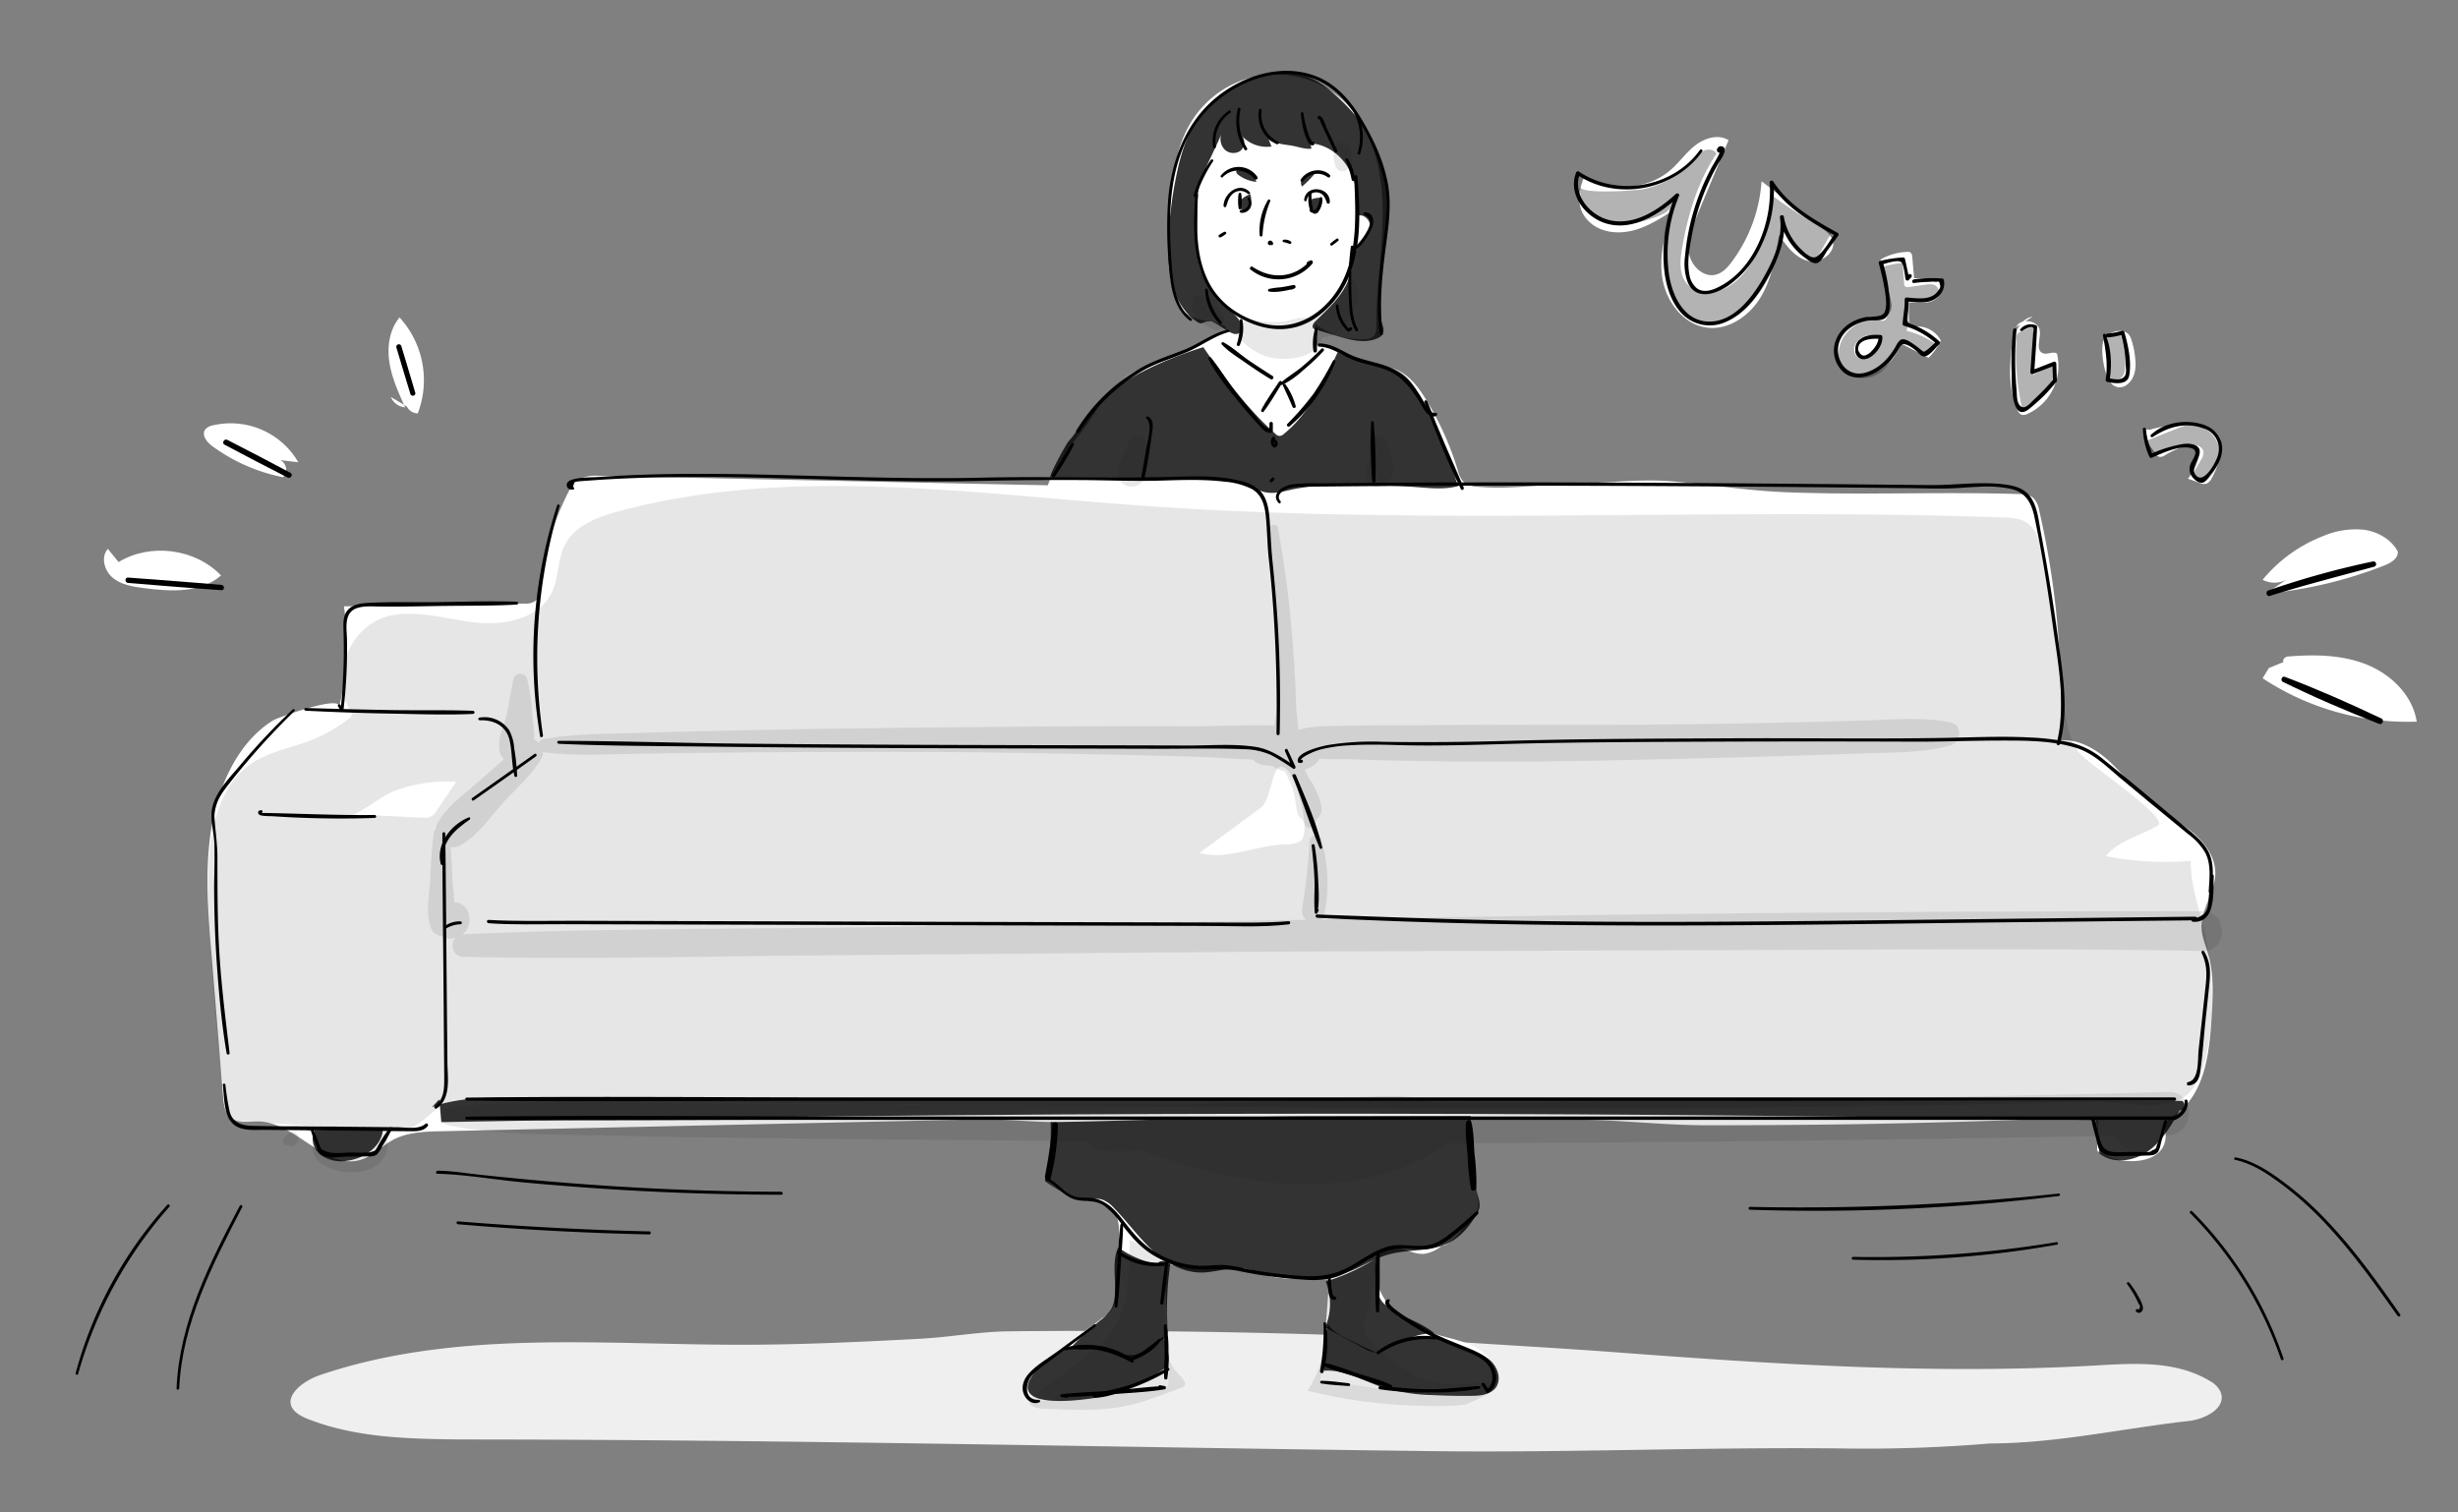 <svg xmlns="http://www.w3.org/2000/svg" viewBox="0 0 780 480"><rect x="0" y="0" width="780" height="480" fill="#808080" stroke="none"/><defs><style>.cls-1{fill:#efefef;}.cls-2{fill:#fff;}.cls-3{opacity:0.8;}.cls-4{opacity:0.3;}.cls-5,.cls-6{opacity:0.1;}.cls-6{fill:#1a1c21;}</style></defs><title>episode2</title><g id="white"><path class="cls-1" d="M513,429.19c50.52,3.79,101.26,7.09,151.92,4.17,12.35-.71,25.5-1.61,36.28,4.88a7.61,7.61,0,0,1,3.47,3.53c2,5.11-4.94,8.62-10.06,9.19-20.73,2.33-42.27,7.14-63.07,7.14a473.12,473.12,0,0,1-47.63,1.58c-43.21-.45-85.68,1.38-129.07.86-102.89-1.23-205.85-3.7-308.76-3.7-16.4-.2-33.18-.47-48.57-6.58-10.67-4.25-3.18-11.42,4.12-13.89,42.7-14.43,88.62-9.61,133.39-9.59,19,0,38-.89,57-1.91,9.44-.5,18.73-2.26,28.18-2.36q49-.5,98,1c10.17.31,20.35.7,30.51,1.43C470.12,426.51,491.63,427.59,513,429.19Z"/></g><g id="color"><path class="cls-2" d="M457.48,395.4c3.06,0,7.67-6.81,9.47-8.75a6.32,6.32,0,0,0,1.94-6.65l-3-25.38q18.93.28,37.85.75c12.6.31,25.2,1.73,37.67,1.75q20.75,0,41.48-.26,41.48-.58,82.91-2.52l-.33,10.8c5.71,4.86,22.36,5.54,21.76-5.39a7.69,7.69,0,0,1,.1-3.35,6.25,6.25,0,0,1,2.7-2.53c9.48-6.31,11.08-19.35,11.77-30.72.42-6.93.82-14-1.16-20.68-.75-2.55-1.85-5-2-7.69-.35-6.1,4.34-11.57,4.35-17.68,0-5.28-3.52-10-7.63-13.26s-8.91-5.68-13-9c-4.66-3.81-8.25-8.76-12.63-12.88s-10.05-7.52-16.05-7a268.72,268.72,0,0,0-6.57-72.9,7.17,7.17,0,0,0-1.94-4.08c-1.22-1-2.95-1.14-4.55-1.19-24.58-.77-49.18.39-73.75-.57-12.31-.48-24.32-2.45-36.55-3.47-10.56-.88-21.39.74-32.08.74-9.68.36-19.55,1.87-29.22,1a7.54,7.54,0,0,1-4.47-1.43,8.31,8.31,0,0,1-2-4,96.92,96.92,0,0,0-10.09-22.35c-2.18-3.53-4.73-7.06-8.43-8.93-4.39-2.21-9.7-1.76-14.2-3.73-4-1.75-7.73-5.46-12-4.58a18,18,0,0,1-.46-6.7,23.08,23.08,0,0,0,16.11,4.83,4,4,0,0,0,2.23-.7c1-.85,1.09-2.39,1.07-3.74-.15-12.15,2.09-24.23,2-36.38s-2.86-25-11.36-33.69a31.53,31.53,0,0,0-49.8,6.25C373.7,46,372.41,53.9,371.65,61.6a129.76,129.76,0,0,0-.33,25.31c.46,4.83,1.62,10.17,5.64,12.86,3.28,2.2,7.59,2,11.24,3.52.43.17.93.48.91.95s-.39.66-.72.86a100.31,100.31,0,0,1-24.81,11.33c-7,2-12.82,9.17-16.6,15.2-4.5,7.16-11.84,14.35-14.44,22.39l-142.41-3a12.37,12.37,0,0,0-5.87.84c-2.21,1.13-3.52,3.45-4.59,5.69a89.94,89.94,0,0,0-8.42,29.5c-.13,1.3-.31,2.74-1.29,3.61a5.21,5.21,0,0,1-3.46.89l-57.34.88a89.5,89.5,0,0,1-1.54,32c1-4.11-19.49,3.27-21.06,4.25-6.89,4.35-11.63,11-14.92,18.46-7.54,17-6.08,36.65-4.6,54.73q1.88,23.1,3.76,46.2c.19,2.36.5,5,2.27,6.52,2.4,2.1,6.05,1.23,9.23,1.34,11.94.42,21.32,15.92,32.62,12,3.5-1.2,6.11-4.1,9.32-5.92,4.78-2.72,10.52-2.91,16-3l169.94-3.76c8-.17,16.05.76,24.08.85a35.19,35.19,0,0,1-2.89,17.82A23.38,23.38,0,0,0,346,381.23c1.78.18,3.64.18,5.24,1,3.84,2,4.1,7.26,3.83,11.56L354,410.84a7.8,7.8,0,0,1-4.18,7.48L330.33,432.7a15.67,15.67,0,0,0-4.31,4.12,5.37,5.37,0,0,0-.26,5.66c1.83,2.75,5.92,2.17,9.16,1.56,11.1-2.08,22.64-.74,33.7-3a3,3,0,0,0,1.71-.75,3.13,3.13,0,0,0,.56-2c.13-3.82-.05-7.64-.22-11.45l-1.2-26.17c7.34,2.7,15.55.69,23.27,1.93,3.32.54,6.51,1.66,9.79,2.38,6.35,1.4,13,.79,19.24,1.11q-1,16.49-2.88,32.9c8.92-.34,17.73,1.74,26.55,3.08s18.12,1.87,26.43-1.4a4.78,4.78,0,0,0,1.93-1.17,4,4,0,0,0,.83-2.61c0-4-3-7.47-6.5-9.37s-7.52-2.61-11.35-3.73A34.82,34.82,0,0,1,443.52,417a20.61,20.61,0,0,1-7.17-12.81c-.34-3,.42-6.45,3.07-7.79,3.9-2,8.4,2,12.75,1.5A11.83,11.83,0,0,0,457.48,395.4Z"/><path class="cls-2" d="M129.1,129a4,4,0,0,0,3.47,2.2,29.5,29.5,0,0,0-5.79-30.46c-3.2,3.9-4,9.35-3.2,14.34s2.92,9.63,5,14.21a5.41,5.41,0,0,1-4.56-3.3"/><path class="cls-2" d="M94.66,146.7A24.81,24.81,0,0,0,67.53,135a4.05,4.05,0,0,0-2.45,1.38c-1.18,1.77.62,4,2.34,5.25a56.54,56.54,0,0,0,22.4,9.82,3.41,3.41,0,0,0-.85-5.42"/><path class="cls-2" d="M37.63,178.38c10.08-6.15,24.35-4.29,32.51,4.25-6.44,5.63-16,5.14-24.53,4-3.46-.45-7.1-1-9.8-3.23s-3.91-6.61-1.59-9.21"/><path class="cls-2" d="M727,183a8.16,8.16,0,0,1-9,1,46.69,46.69,0,0,1,19.23-13.88,26.39,26.39,0,0,1,12.92-2c4.37.61,8.63,3,10.72,6.87.28,2.17-2.11,3.62-4.13,4.42A136.13,136.13,0,0,1,719,188.38"/><path class="cls-2" d="M724.9,210c-1,.21-.09-1.54,1-1.63,8.41-.7,17.13-.63,25,2.49s14.71,9.82,16,18.17A83.47,83.47,0,0,1,718,215.25l2-3.25"/><path class="cls-2" d="M496,66l5-6"/><path class="cls-2" d="M530.07,54c-7.49,6.46-18.83,6.65-27.31,2-2.22,5.27-2.7,11,2.26,15,3.63,2.91,8.79,3.29,13.29,2.12s8.51-3.72,12.43-6.22c-2.46,7-4.46,14.54-3.13,21.87s6.85,14.37,14.25,15.22c6.83.8,13.37-3.84,16.9-9.74s4.68-12.87,5.76-19.66c2.41,3.5,5.19,7.26,9.32,8.24s9.28-3.06,7.58-7a8.63,8.63,0,0,0-2.87-3.11L559,57.51A48.41,48.41,0,0,1,549.62,83c-1.33,1.79-2.92,3.58-5.07,4.15-4,1.07-7.93-2.76-8.59-6.83s1-8.13,2.57-11.93l10-23.9c-3.19-2-7.49-.72-10.47,1.57S532.92,51.54,530.07,54Z"/><path class="cls-2" d="M603.27,109.11c-1.68,4.22-4.81,8.13-9.15,9.46s-9.81-.73-11.18-5.06c-1.11-3.53.73-7.48,3.61-9.8a15.82,15.82,0,0,1,6.64-3.15c1.78-.34,4.93.64,6.15-.85a4.83,4.83,0,0,0,.8-3.61,27.48,27.48,0,0,0-1.49-5.68c-.73-2.23-1.37-4.49-1.9-6.77a1.6,1.6,0,0,1,0-1.1,1.62,1.62,0,0,1,.75-.61,19.09,19.09,0,0,1,7.54-2,1.77,1.77,0,0,1,1.28.26,2,2,0,0,1,.5,1.37l.59,6.72a82.37,82.37,0,0,1,9.29.65A6.14,6.14,0,0,1,613,95.6c-2.25.86-4.76.29-7.17.43l-.08,8a8.51,8.51,0,0,1,10.13,4,18.64,18.64,0,0,1-3.86,5.48C611.91,113.68,604.1,109.3,603.27,109.11Z"/><path class="cls-2" d="M639.79,103.8c1.46-3.11,7.19-2.13,7.52,1.29.25,2.51-1.42,6,.92,7,1.42.58,3.21-.7,4.51.12a16.75,16.75,0,0,1-9.42,19.18,2.59,2.59,0,0,1-1.86.22,2.64,2.64,0,0,1-1.21-1.41c-2.66-5.6-2.65-12.09-2.07-18.26.45-4.79,2.16-10.61,6.88-11.49"/><path class="cls-2" d="M670.71,122.33c2.77,1.73,5.51-.65,6.44-3.29a11.53,11.53,0,0,0,.47-4.71,26.43,26.43,0,0,0-1.41-6.94c-1.41-4.08-7.82-2.36-8.81,1.08C666.5,111.65,667.83,120.52,670.71,122.33Z"/><path class="cls-2" d="M681.09,136.25c-.82,2.94,1.47,5.81,3.19,8a2,2,0,0,0,.82.7,2.28,2.28,0,0,0,1.92-.49,32.14,32.14,0,0,1,7.09-3.15,3.36,3.36,0,0,1,2.88.06c1,.69,1,2.12.77,3.29a15.76,15.76,0,0,1-3.46,7.26l3.8,1.35a3.33,3.33,0,0,0,1.9.28,3.2,3.2,0,0,0,1.8-1.71,22.71,22.71,0,0,0,3-10.51c.29-9.06-17.43-6.62-22.63-4.92"/><path class="cls-3" d="M400.28,354.44c-22.22.38-44.65,1.36-66.88,1.68a68.85,68.85,0,0,1-1.8,18.71c3.82,2.72,7.95,5.55,12.64,5.67,1.91.06,3.88-.34,5.69.28a9.73,9.73,0,0,1,3.61,2.64c4.09,4.21,7.54,9,11.82,13.05s9.67,7.28,15.54,7.38c4,.07,7.75-1.31,11.68-1.4,3.73-.09,6.74,1.67,10.37,2.33,8.36,1.54,17.22,1.88,25.27-1.26,4.18-1.63,8-4.16,12.34-5.38,6.33-1.79,13.42-.72,19.27-3.72,3.77-1.93,6.57-5.34,8.71-9a6.86,6.86,0,0,0,.95-2.23,7.61,7.61,0,0,0-.34-3.06,88.89,88.89,0,0,1-2.43-25.95l-51,.09Q408,354.3,400.28,354.44Z"/><path class="cls-3" d="M369,424.22l-6.18,4.51c-4.72,3.44-10.17-.69-15.38-1.32a19.49,19.49,0,0,0-11.31,1.68,27,27,0,0,0-6.35,5,14.37,14.37,0,0,0-3.12,4c-3.89,8.53,14,6.46,18.36,5.91a52.41,52.41,0,0,0,23.68-9.11,5.31,5.31,0,0,0,1.71-1.69,4.72,4.72,0,0,0,.39-2.44A15.7,15.7,0,0,0,369,424.22Z"/><path class="cls-3" d="M445.44,425.18a23.21,23.21,0,0,0-7,3.17,3.32,3.32,0,0,1-1.6.72,3.15,3.15,0,0,1-1.37-.37c-3-1.35-5.93-2.78-8.82-4.3-2-1-4.05-2.2-5.25-4.11a50.92,50.92,0,0,0-1.22,6.21c.06,2.8.1,5.65,0,8.52,6.61-.47,12.65,3.38,19,5.41a60,60,0,0,0,15.44,2.34q6.13.3,12.26.22c2.83,0,6.05-.34,7.75-2.6,2-2.66.6-6.69-1.93-8.83s-5.89-3-9-4.16C457.28,425,451.39,423.68,445.44,425.18Z"/><path class="cls-3" d="M387.45,151.91a24.84,24.84,0,0,1,7.16,1.5c2.48,1,4.78,2.5,7.4,2.9,2.86.45,5.72-.48,8.54-1.08a67,67,0,0,1,11.75-1.18,251.48,251.48,0,0,1,27.59.58c4.26.33,8.63.75,12.76-.34A141.58,141.58,0,0,0,451,126.39c-1.63-3-3.46-6-6.28-7.91-5.8-3.9-13.95-3.41-20.21-6.77-4.35,9.53-9,19.43-17.1,26a2.15,2.15,0,0,1-1.43.65,2.24,2.24,0,0,1-1.28-.7c-8.64-7.65-16.33-17.91-22.85-27.48a123.59,123.59,0,0,0-14.74,5.58c-7.78,3.54-15.42,8.12-21,14.69-2.6,3.05-4.29,6.6-6.95,9.5-.77.84-6.7,11.57-5.77,11.61,16.24.68,32.35.11,48.57.15C383.79,151.74,385.63,151.77,387.45,151.91Z"/><path class="cls-3" d="M393.23,26.56a34.56,34.56,0,0,0-13.92,12.35c-3.14,5.07-4.82,10.9-6,16.73a121.13,121.13,0,0,0-2.51,21.22,45.19,45.19,0,0,0,1.32,14c1.33,4.52,3.94,8.8,7.9,11.36a2,2,0,0,0,1,.4,3.29,3.29,0,0,0,1.17-.35c3.13-1.19,5.86,2.46,9,3.54a2.59,2.59,0,0,0,1.69.09c1.66-.6,1.24-3.11.2-4.53-1.89-2.56-4.84-4-6.78-6.41a34.81,34.81,0,0,1-5-8.47c-1.75-4.48-1.65-9.44-1.45-14.24s-.32-10.37,1.2-14.84c1.76-5.19,4.59-10,6.6-15.05a4.81,4.81,0,0,0,.87,5,4,4,0,0,0,4.9.64,3.38,3.38,0,0,0,.82-4.71,10.7,10.7,0,0,0,9.26,3.2l-1-2.42c.52,1.27,5.81,1.92,7,2.08,2,.27,4.77,1.36,6.71,1a2.42,2.42,0,0,1-.15-1.63c5.08.34,9.64,3.81,12.07,8.29s3,9.8,2.31,14.85c1.61-1,3.88.51,4.21,2.38s-.67,3.73-1.83,5.24-2.55,2.9-3.21,4.69a24.31,24.31,0,0,0-.79,4.6c-1.08,6.68-6.52,11.64-11.38,16.36-.65.63-1.31,1.71-.64,2.33a1.64,1.64,0,0,0,.68.32l6.92,2.08c4.15,1.24,8.74,2.47,12.69.7a3.44,3.44,0,0,0,1.68-1.36c.59-1.1.08-2.43-.31-3.62-1.27-3.93-1-8.19-.64-12.31,1.31-13.18,4.36-26.82.25-39.42C435.42,42.61,430,35.64,423.58,30c-3.19-2.84-6.78-5.48-11-6.36C406.2,22.24,399.31,23.55,393.23,26.56Z"/><path class="cls-3" d="M396.79,61.64v0a7.08,7.08,0,0,0-2.48,1.33c-2.87,2.68,1.44,6.26,2.59,2A7.45,7.45,0,0,0,396.79,61.64Z"/><path class="cls-3" d="M417.51,66.75a1.44,1.44,0,0,0,.5,1,6.81,6.81,0,0,0,1.47-4.09.7.7,0,0,0-.82-.89,7.79,7.79,0,0,0-2.53.49c.06,1.13-.36,2.39.05,3.52.2.56.63,1.18,1.23,1.1a1.42,1.42,0,0,0,.89-.73,7.87,7.87,0,0,0,1.12-3,1,1,0,0,0-.23-1,1.07,1.07,0,0,0-.94,0l-2.77.81"/><path class="cls-4" d="M529.66,57a28.58,28.58,0,0,1-8.09,3c-1.89.4-20.3,1.92-20.31-.91,0,10.44,11.57,13.66,19.75,11.19,2.15-.65,8.26-2.12,9-4.52a48.92,48.92,0,0,0-1.95,19.9c.73,6.67,3.56,14,9.81,16.42,6.86,2.7,14.59-1.8,19.21-7.55a37.2,37.2,0,0,0,8.13-22.6,29.73,29.73,0,0,0,9.06,10.46,1.76,1.76,0,0,0,1.32.46c.48-.11.77-.57,1-1l4.75-8.28c-.58,1-18.22-10.35-19.6-12.21a44.05,44.05,0,0,1-4.27,18.82c-2.22,4.69-5.48,9.14-10.16,11.38-4.06,1.94-9.61,1.68-12.31-1.92-2.23-3-1.86-7.08-1.24-10.73,1.8-10.61,4.93-21.19,10.93-30.12-.66-1.34-2.55-1.62-3.91-1a10.81,10.81,0,0,0-3.36,2.9A31.77,31.77,0,0,1,529.66,57Z"/><path class="cls-4" d="M614.17,94.71c1.1-1,1.4-2.9.31-3.87-.9-.8-2.27-.68-3.46-.51l-5.13.75c-.5.07-1.1.11-1.41-.29a1.44,1.44,0,0,1-.23-.81c-.16-2.19-.33-4.37-.49-6.56a44.6,44.6,0,0,0-4.7.81c-.91.25-1.64.54-1.82.9-.93,1.82,1.25,4.33,1.62,6.06a21.44,21.44,0,0,1-.09,9.33,1.75,1.75,0,0,1-.45,1,2.06,2.06,0,0,1-1.76.14c-5.9-1.19-12.31,3.47-13,9.45a8.45,8.45,0,0,0,2.14,6.9c2.83,2.83,7.79,2.51,11,.14s5-6.25,6-10.12a14.35,14.35,0,0,1,8.2,5.24l3.16-4.22a26.92,26.92,0,0,0-9-4.06,37.71,37.71,0,0,0,.64-9.89c1.46.08,2.88.51,4.34.66A5.4,5.4,0,0,0,614.17,94.71Zm-17.82,14.74a7.56,7.56,0,0,1-2.75,3.34,4,4,0,0,1-3.31,1c-1.79-.47-2.4-3-1.48-4.59C591.27,104.89,597.45,106,596.35,109.45Z"/><path class="cls-4" d="M648.72,117.06l-3.66,2c.32-4.91.58-9.79.64-14.69a.83.83,0,0,0-.14-.58c-.23-.26-.66-.14-1,0l-3.33,1.49a1.8,1.8,0,0,0-1.34,2A77.13,77.13,0,0,0,641.54,129c.07.33.19.72.51.83a1,1,0,0,0,.83-.19c3.38-1.89,7-4.12,8.19-7.83.23-.74,1.17-5.15.29-5.54a2.14,2.14,0,0,0-1.83.38Z"/><path class="cls-4" d="M671.5,106c-1.44.35-3.52,1.43-3.51,2.56,0,4,1.34,7.45.75,11.68,1.74.34,3.91.52,4.92-.94a4.24,4.24,0,0,0,.59-2,24.83,24.83,0,0,0-1.45-11.23C672.72,105.85,672.18,105.85,671.5,106Z"/><path class="cls-4" d="M690.37,136.19l-8.27,3.31c-.36.15-.77.34-.88.72a1.31,1.31,0,0,0,.23,1,7.09,7.09,0,0,0,1.79,2.39,2.42,2.42,0,0,0,2.81.22,14.5,14.5,0,0,1,9.41-2.83c1.59.09,3.48.75,3.76,2.32a4.16,4.16,0,0,1-.8,2.65l-3,5.25a8.29,8.29,0,0,0,2.64,1.36,2.84,2.84,0,0,0,2.77-.67c3.1-3.45,4.84-8.16,2.34-12.42-2.11-3.59-6.62-5.72-10.63-4.11Z"/><path class="cls-3" d="M417.05,55.29a29.4,29.4,0,0,1-3.89,3.92,2.58,2.58,0,0,1,.46-3.07,7.42,7.42,0,0,1,2.86-1.68"/><path class="cls-3" d="M397,55a7.17,7.17,0,0,1,1.69,2.71,11,11,0,0,1-5.84-2.31c-.42-.34-.81-1-.37-1.33A.92.92,0,0,1,393,54h2"/><path class="cls-3" d="M368,400.33c-.39.75-1.48.7-2.31.5a30.27,30.27,0,0,1-10.81-4.94c-2.16,4.1-.63,10.86-1.11,15.38a11,11,0,0,1-1,3.93A12.8,12.8,0,0,1,349.2,419a93.64,93.64,0,0,0-9.58,8.89c3.34.89,6.71.23,10.09.14,3.62-.1,5.17,1.31,8.35,2.94a3.29,3.29,0,0,0,1.6.49,3.43,3.43,0,0,0,1.72-.81l7.75-5.66a3.6,3.6,0,0,0,1.18-1.18,3.66,3.66,0,0,0,.24-1.89,95.27,95.27,0,0,1,1-21.88"/><path class="cls-3" d="M436.45,399.52a66.19,66.19,0,0,1-15.76,7.18,19,19,0,0,1-.17,14.57l12.38,6.67a9.08,9.08,0,0,0,3.26,1.25c2,.2,3.81-.88,5.54-1.85,4.14-2.32,8.69-4.27,13.45-4.21-4.55-3.84-10.84-5.12-15.4-8.95a5.81,5.81,0,0,1-2-2.57,6.84,6.84,0,0,1-.2-2.3l.32-12.32"/><path class="cls-3" d="M99.85,358.92c-1.42,2.48-.31,5.87,1.94,7.63A11.17,11.17,0,0,0,110,368.4c5.41-.6,10.94-4.36,11.51-9.77q-12.37-.36-24.78.15"/><path class="cls-3" d="M139.4,348.87l.64,7.26q262.52-5,525.09-.65l1.09,10.57c4.29,3.49,10.92,2.54,15.42-.68s7.36-8.2,10.08-13c1.64.4,2.06-3,.37-3l-530.22-1c-8.37,0-17,0-24.79,3"/><path class="cls-5" d="M700.78,301.75c-.63-4.81-2.14-9.75-3.43-14.68-1.23-4.68-2.26-9.35-2.13-13.88a96.08,96.08,0,0,1-26.92-1.5c4-5,10.92-6.43,16.45-9.68,4-2.35-22.64-19.85-25-23.18-4.5-6.23-4.72-14.46-5.18-22.13A218.38,218.38,0,0,0,647.71,174c-.76-2.92-1.74-6-4.16-7.85-2.23-1.66-5.2-1.83-8-1.93-91.28-3.25-182.83,2.81-273.92-3.79-55.22-4-111.73-12.54-165.21,1.81-6.72,1.81-14,4.51-17.18,10.71-2.38,4.68-1.86,10.4-4.14,15.12-3.88,8-14.36,10.4-23.26,9.58s-17.74-3.82-26.58-2.53c-13.75,2-20.73,18.52-14.09,30.52a1.94,1.94,0,0,1,.38,1.43,1.82,1.82,0,0,1-.71.87,47.62,47.62,0,0,1-12.37,7.07c-5.12,2-10.6,3.08-15.53,5.5-20.08,9.84-17,40.12-16.13,58.51a566.75,566.75,0,0,0,5.51,56.53l50,3.29c7.28.48,9.51-1.19,14.61-5.49,5.33-4.49,6.58-4.4,14.59-4.32q24.94.26,49.9.48l101.48,1q35.7.35,71.41.66c55.35.45,110.71.73,166.07.41q41.5-.24,83-1,20.76-.39,41.51-.92c8.7-.23,24.29,4,30.4-3.51,2.58-3.15,3.85-7.17,4.76-11.14C702.61,324.12,702.22,312.79,700.78,301.75ZM139.49,255.9l-.9,1.3a4,4,0,0,1-4.38,2.28c-8.11-.18-16.92-1.36-25-.1,5.26-.83,10.66-6.24,15.72-8.25a46.13,46.13,0,0,1,19.84-3Zm274.42,8c-.14,1.49-.56,2.6-1.33,3.07-1.73,1.05-3.89,1-5.92,1.09-8.77.47-17.52,5-26,2.62l19.38-14.31c4.07-3,3.24-16.16,8.12-12.33C410.81,246.06,414.47,258,413.91,263.85Z"/></g><g id="kage"><path class="cls-6" d="M688,346.56c-71.18,1.93-142.4,2.72-213.59,3.34l-18.45.16c-7.2-2.64-14.6-2.33-22.34-2l-28.85,1.25-28.85,1.25h-.1q-57,.24-114-.07-29.94-.19-59.88-.51c-10-.11-20,0-30,.1s-19.89-.05-29.7,1.52c-2.8.44-2.7,5,0,5.54,17.06,3.36,35.31,2.81,52.66,3.29,17.63.5,35.27.59,52.9.82,32.49.42,65,.59,97.47.93a6.43,6.43,0,0,0,3.12,2.44c4.25,1.42,8.9.72,13.33.51,5.91,1.9,11.48,3.65,12.61,4a165.18,165.18,0,0,0,31,6.33c18.56,1.73,37.89-1.62,53.56-12.1a8.09,8.09,0,0,0,.74-.57q53.77-.09,107.54-.75c34.71-.41,69.42-1,104.12-1.54a7.18,7.18,0,0,0,.56,1.24,8.34,8.34,0,0,0,5.4,3.74,7.4,7.4,0,0,0,8.62-5.21l2.07,0C696.78,360.1,696.79,346.32,688,346.56Z"/><path class="cls-6" d="M360.89,394.53a16.73,16.73,0,0,0-2.4-.88c-.15,5.62,0,11.28-1.06,17a30.62,30.62,0,0,1-4,11.1c-2.26,3.49-5.55,6.17-8.82,8.74q-8.16,6.39-16.67,12.34a3.06,3.06,0,0,0-1.24,1.31c-.65,1.77,1.94,2.83,3.81,2.9,11.74.47,22.17,1.24,33.45-2.67q5.41-1.87,10.78-3.87a2.33,2.33,0,0,0,1-.59c.85-1-.31-2.37-1.25-3.27-8.48-8-4.13-24.8-3.68-34.89a2.12,2.12,0,0,0-.11-.94c-.52-1.18-2.16-.74-3.07-1.25a24.82,24.82,0,0,1-3.59-2.95A14.32,14.32,0,0,0,360.89,394.53Z"/><path class="cls-6" d="M446.57,435l-.28-.19c-3.9-2.8-13.79-8.88-13.65-14.42a8.27,8.27,0,0,1,1-3c1.75-4,1.58-8.57,2.93-12.71.8-2.45,2.12-5.13,1-7.43a23.16,23.16,0,0,1-11.74,6.17,8.32,8.32,0,0,0-2.41.68c-1.59.84-1.41,2.51-1.61,4-1.46,11.51,0,23.14-6.9,33.25a160.67,160.67,0,0,0,33.08,4.69c5.48.2,11.28.46,16.73-.25,1.15-.15,11.69-5.12,10.27-6-2.49-1.48-5.62-1-8.5-.7C459.39,440,452.44,439.09,446.57,435Z"/><path class="cls-6" d="M119.54,358.46c.66.61.24.48-1.24-.37a14.72,14.72,0,0,0-2.48-.39,28.79,28.79,0,0,0-3.47.51,15,15,0,0,1-5-.67c-7.24-1.87-11.43,8.08-5.06,12A17.55,17.55,0,0,0,112.84,372c4.61-.38,8-2.22,9.72-6.08C123.72,363.25,123.1,359,119.54,358.46Z"/><path class="cls-6" d="M94.67,361a1.81,1.81,0,0,0-1.07-1.58,1.74,1.74,0,0,0-1.84.33l0,0h0a2.32,2.32,0,0,0-.36.16,2,2,0,0,0-.77.85,1.32,1.32,0,0,0-.27,2.36,2.41,2.41,0,0,0,.76.36,1.06,1.06,0,0,0,.23,0,2,2,0,0,0,.24,0,1.9,1.9,0,0,0,2.34-.37A3,3,0,0,0,94.67,361Z"/><path class="cls-6" d="M699,289.2q-107.76-.09-215.48,1.51-32,.5-63.94,1.09a3.78,3.78,0,0,0,.64-1.46,50.09,50.09,0,0,0-.92-23.9,1.9,1.9,0,0,0-3.71.5,208.85,208.85,0,0,1-2.4,21.47,3.81,3.81,0,0,0,1.23,3.49c-48.57.88-97.14,1.8-145.71,2.45-40.55.53-81.2.33-121.72,2.16l-.18,0c1.77-1.39,2.54-3.68,1.93-6.47a4.94,4.94,0,0,0-3.55-3.56c-.36-.05-.7-.09-1-.11-.14-2.41-.45-4.82-.57-7-.17-3.49-.34-7-.65-10.48a5.11,5.11,0,0,0,3.21-.65c5.4-3,9.48-9.07,13.6-13.63,3.95-4.36,9.07-8.72,12-13.82a3.81,3.81,0,0,0,.53-2.21,2.24,2.24,0,0,0,.68.21c9.83,1.2,19.86.57,29.75.42s19.83-.29,29.75-.38q28.75-.27,57.52-.19c19.17,0,38.35.37,57.52.75q14.88.3,29.75.69c6.75.18,13.55.71,20.32,1a5.21,5.21,0,0,0,3.49,1.74c.87.1,1.75.18,2.63.26a11.17,11.17,0,0,0,4,1.7,53.26,53.26,0,0,1,2.31,5.11c1,2.66,1.07,5.31,1.64,8a3.57,3.57,0,0,0,1.74,2.28,15.06,15.06,0,0,0,.73,1.65,1.81,1.81,0,0,0,3.28-.43c.1-.43.19-.87.25-1.31a4.17,4.17,0,0,0,1.61-4.29,23.86,23.86,0,0,0-4.13-9.15c-.35-.81-.73-1.59-1.13-2.34a12.51,12.51,0,0,0,2.65-1.3,5.55,5.55,0,0,0,2-2.21c3.38.25,6.85.06,9.25.15,9.25.38,18.49.51,27.74.65,18.16.28,36.34.11,54.49-.26s36.32-.82,54.48-1.35q13.86-.41,27.73-.91c8.7-.32,18.32-.07,26.73-2.59,3.34-1,3.73-6.37,0-7.17-8.59-1.83-18-.94-26.73-.68q-13.87.42-27.73.73-28.23.63-56.46.65c-18.49,0-37,0-55.48.13-9.24.06-18.49,0-27.74.24-1.18,0-8.45-.1-13,1.25,0-1.75-.3-3.36-.49-5.36-.27-2.85-.22-5.77-.37-8.64-.31-5.76-.65-11.51-1.15-17.25q-1.43-16.5-4.4-32.79c-.34-1.89-3.08-1.05-2.83.78a308.6,308.6,0,0,1,2.92,33c.15,5.1.21,10.23,0,15.33-.08,2.56-.21,5.13-.4,7.68-.15,2.06-.7,3.94-.93,5.88-8.94-.27-18,.26-26.95.23q-14.87-.06-29.75,0c-19.5.05-39,.27-58.51.46s-39,.5-58.52.93q-14.88.33-29.75.76c-9.45.27-19,.25-28.33,1.93a1.72,1.72,0,0,0-1.47,1.19,4.52,4.52,0,0,0-1.5-1c.12-2.66-.43-5.27-.61-8.1a56.49,56.49,0,0,0-1.67-11.27c-.55-2-3.8-2.18-4.28,0-.81,3.67-1.32,7.39-2.1,11.06-.81,3.89-2.64,6.71-2.46,10.82a5.25,5.25,0,0,0,1.55,3.68c-2.67,2.39-5.44,4.7-8.06,7.07-4.33,3.91-10,7.81-12.91,12.92a5.26,5.26,0,0,0-.66,2.18,1.88,1.88,0,0,0-.65,1.19c-.7,5-.92,10-1.19,15s-1.48,10.62.29,15.26a3.72,3.72,0,0,0,3.25,2.42,4.16,4.16,0,0,0,2.75.94,9,9,0,0,0,1.71-.27c-1.75,2-.9,5.93,2.59,6,35.9.82,71.85-.08,107.75-.4l107.75-.93c71.59-.61,143.2-.56,214.8-.9,40.56-.2,81.15-.36,121.71.37C707.11,302,707.12,289.21,699,289.2Z"/><path class="cls-6" d="M429.58,89a2,2,0,0,0-3.12-.41c-.94,1.06-1.14,2.26-1.83,3.46A28.94,28.94,0,0,1,421.84,96c-1.75,2.09-4.21,3.22-5.31,5.53-.17-.08-.34-.17-.52-.24-3.07-1.27-6.07.53-9.19.78a28.19,28.19,0,0,1-8.95-.55c-3.76-1-6.71,3.81-3.85,6.61,3.66,3.57,7.55,5.64,12.8,5.76,5,.11,10.95-1.27,12.68-6.46a4.48,4.48,0,0,0,.12-.46c3.68.45,7.08-3.41,8.88-6.31S431.86,92.07,429.58,89Z"/><path class="cls-6" d="M387.93,100.07c-1-1.16-2-2.33-3.12-3.45-1.26-1.29-2.19-2.58-4-2.74A1.37,1.37,0,0,0,378.66,95c-2.33,4,3.34,8.38,6.61,9.65C388,105.7,389.58,101.92,387.93,100.07Z"/><path class="cls-6" d="M442,146.65a18.81,18.81,0,0,0-2.45-7.12,2.82,2.82,0,0,0-5.13,2.16,7.33,7.33,0,0,1,.06,4.15,10,10,0,0,0-1,3.39,11.31,11.31,0,0,0,.22,2.78,3.57,3.57,0,0,0,5.22,2.13,7.65,7.65,0,0,0,2.73-3C442.52,149.46,442.33,148.37,442,146.65Z"/><path class="cls-6" d="M363.74,141c-.09-2.48-3.73-3.84-5-1.35-1.42,2.88-3.46,6-3.92,9.18-.34,2.37.58,4.77,3.1,5.47a4.52,4.52,0,0,0,5.47-3.11C364.36,148,363.86,144.36,363.74,141Z"/><path class="cls-6" d="M428.65,47.42a3.3,3.3,0,0,0-1.77-1.93,1.73,1.73,0,0,0-1.76,0,3.3,3.3,0,0,0-1.77,1.93,7.92,7.92,0,0,0-.17,1.89,15,15,0,0,0,.54,3.32,2.38,2.38,0,0,0,4.56,0,14.47,14.47,0,0,0,.54-3.32A7.92,7.92,0,0,0,428.65,47.42Z"/></g><g id="line"><path d="M176.79,160.41a154.29,154.29,0,0,0-5.4,73.21c.1.61,1,.34.91-.25a166.89,166.89,0,0,1,5.28-72.75c.15-.5-.63-.71-.79-.21Z"/><path d="M181.82,154.6l.43-1.67,1.3-.16c.66-.07,1.32-.11,2-.16l3.95-.28q4.42-.3,8.86-.49,7.84-.34,15.69-.43c10.73-.14,21.47,0,32.2.31,21.46.53,42.91,1.39,64.37.91q16.61-.37,33.21-.27c8.25.07,16.49.41,24.73.16,6.67-.2,13.42-.45,20.06.35a23.54,23.54,0,0,1,8.61,2.31c3.28,1.84,4.14,5.44,4.48,8.95.43,4.44.44,8.88.93,13.33q1,9.14,1.58,18.3c.8,12.38,1.05,24.78.85,37.18a.52.52,0,0,0,1,0q.46-18.1-.67-36.19-.59-9.17-1.55-18.3c-.47-4.44-.63-8.83-.94-13.27-.23-3.16-.66-6.82-2.9-9.27a12.71,12.71,0,0,0-6.22-3.24c-6.91-1.84-14.41-1.53-21.49-1.34-20.23.56-40.48-.21-60.73.26-23.74.56-47.47-.5-71.2-1-13.36-.28-26.74-.35-40.09.22q-4.92.21-9.83.54c-2.74.18-5.77.06-8.44.74-1,.26-2.38.8-2.15,2.08.19,1.05,1.16,1.32,2.06,1.19.44-.06.34-.84-.11-.78Z"/><path d="M177.25,236.05c15.95.72,32,.7,47.93.9s32,.32,47.94.41c31.62.17,63.25.19,94.88.28,8.88,0,17.82-.22,26.69.13a21.65,21.65,0,0,1,8.66,1.85,66.76,66.76,0,0,1,7,4.32c.47.3.9-.28.71-.71q-1.23-2.67-2.47-5.32c-.26-.57-1.07-.07-.83.48q1.18,2.69,2.4,5.36l.71-.71c-4-2.56-7.63-5.23-12.4-6-7-1.08-14.41-.41-21.45-.44q-24-.07-47.94-.11c-32.3-.07-64.59-.17-96.88-.52-18.3-.21-36.61-.83-54.92-.85a.45.45,0,0,0,0,.9Z"/><path d="M406.31,159c-1.66-2,1.18-3.65,2.73-4.09a16.13,16.13,0,0,1,4-.43c2.77-.07,5.55-.06,8.33-.09q8.23-.08,16.47-.13,16.49-.12,33-.13,33,0,65.91.2t65.91.56c5,0,10,.21,14.94.14,3.41-.06,6.82-.41,10.23-.53a37.94,37.94,0,0,1,10.42.67c4.58,1.15,6.38,4.4,7.33,8.86,2.44,11.52,4.27,23.21,5.89,34.87,1.68,12.07,4.24,25,1.16,37.05a.53.53,0,0,0,1,.28c3-10.78.93-22.27-.5-33.14q-2.25-17-5.45-33.81c-.78-4.08-1.1-9.37-4.17-12.54-1.91-2-4.78-2.67-7.42-3-7.71-1-15.71.28-23.47.21-47.94-.47-95.87-.93-143.81-.85q-20,0-39.94.21l-10,.1a62.81,62.81,0,0,0-8.89.31c-2.62.42-6.92,2.9-4.24,5.9.36.41.93-.18.59-.59Z"/><path d="M96.9,225.55q13.29.67,26.58.91c8.84.16,17.76.5,26.59.12a.48.48,0,0,0,0-1c-8.85-.3-17.73-.08-26.59-.24s-17.72-.38-26.58-.65a.41.41,0,0,0,0,.81Z"/><path d="M92.89,225.15a207.69,207.69,0,0,0-16.66,17.68c-3.93,4.7-9.37,9.87-9.14,16.45.1,2.91.87,5.75.94,8.66.11,4.22,0,8.45-.08,12.66,0,8.54.27,17.08.88,25.59.66,9.4,1.51,18.86,3.1,28.15.09.52,1,.4.93-.13-1.25-10.48-2.57-20.92-3.23-31.46C69,292.58,69,282.44,69,272.26c0-4.22-.61-8.16-.91-12.34-.35-5,2.39-8.39,5.34-12.12a231.14,231.14,0,0,1,20-22.11c.36-.34-.18-.88-.54-.54Z"/><path d="M152.19,228.6c4.46-.21,8.49,1.72,9.53,6.37.83,3.72.64,7.63,1.54,11.33a.43.43,0,0,0,.84-.11,68.59,68.59,0,0,0-.94-8.8,13.81,13.81,0,0,0-1.58-5.63,9.43,9.43,0,0,0-9.5-4c-.45.08-.35.83.11.81Z"/><path d="M107.25,224.13l.9,1.48a.45.45,0,0,0,.84-.22,165.27,165.27,0,0,0,1.12-22.24c-.06-3.59-1.15-8.71,3.17-10.16,2.37-.79,5-.53,7.51-.5,6.91.09,13.84-.12,20.76-.2,7.48-.09,15,0,22.46-.42a.46.46,0,0,0,0-.91c-8.29-.26-16.61,0-24.91.13-7.39.09-14.86-.14-22.24.24-2.06.11-4.38.38-6,1.77-1.94,1.67-1.94,4.23-1.87,6.59a185.36,185.36,0,0,1-.9,25.7l.84-.23-.93-1.47c-.3-.48-1,0-.75.44Z"/><path d="M169.65,239.26q-9.92,7-19.8,14c-.46.33,0,1.1.45.77q9.93-6.94,19.8-14c.46-.32,0-1.1-.45-.76Z"/><path d="M155,293c7.8.56,15.69.29,23.51.31l25.43.07,49.87.14,100.23.26,28.43.08c8.78,0,17.75.53,26.49-.5.6-.07.63-1,0-1-7.65.62-15.34.44-23,.42l-25.44-.07-49.86-.13L210.4,292.3,182,292.22c-9,0-18,.23-27-.27-.65,0-.64,1,0,1Z"/><path d="M418,291.27c36.12,1.83,72.34,2.44,108.49,2.45,36.35,0,72.7-.58,109-1l61.13-.64a.58.58,0,0,0,0-1.16L588.3,292.15c-36.39.4-72.77.71-109.15,0-20.4-.39-40.78-1.16-61.17-1.92-.66,0-.65,1,0,1Z"/><path d="M410.16,246.35c3.14,7.5,5.47,15.32,8.62,22.8a.42.42,0,0,0,.8-.22c-1.81-7.82-5.24-15.5-8.34-22.88-.27-.65-1.36-.37-1.08.3Z"/><path d="M416.24,268.38c.38,3.53.74,7.05.88,10.61s-.23,7.11.1,10.61c0,.38.57.62.78.21l.41-.78c.24-.47-.47-.88-.72-.41l-.41.77.77.32c.68-3.46.4-7.22.23-10.72a91.81,91.81,0,0,0-1.12-10.73c-.09-.52-1-.41-.92.12Z"/><path d="M412.67,241.42c0-.84,2.29-1.92,2.94-2.25a19.57,19.57,0,0,1,3.75-1.38,46.36,46.36,0,0,1,8.86-1.25c5.17-.34,10.36-.22,15.53-.07,10.87.3,21.71,0,32.57-.31,21.92-.62,43.86-.68,65.79-.78q33.15-.13,66.3,0c8.61,0,17.21-.32,25.83-.35,8.15,0,16.92-.1,24.77,2.38,5.53,1.75,9.87,6.26,14.24,9.87l14,11.58,7.21,5.93a19.56,19.56,0,0,1,5.31,5.79c2,3.81,1.33,8.25,1.12,12.36,0,.66,1,.66,1,0,.19-3.49.71-7.15-.27-10.57-1.17-4.11-4.36-6.7-7.52-9.33-8.85-7.35-17.65-14.79-26.59-22a25.88,25.88,0,0,0-10.95-5.48,74.23,74.23,0,0,0-11.79-1.48c-9.24-.52-18.5-.06-27.74.1-22.84.38-45.71,0-68.55.13-23.57.12-47.16.15-70.72.83-12.95.37-25.83.48-38.78.29a86.59,86.59,0,0,0-17.77,1.06c-1.77.34-10.18,2.27-9.35,5.28a.42.42,0,0,0,.29.29,1.38,1.38,0,0,0,1,0,.42.42,0,0,0,.3-.4v-.2a.42.42,0,0,0-.83,0Z"/><path d="M701.5,278c-.21,2.4-.41,4.79-.62,7.18-.14,1.63-.13,3.44-1.34,4.73a6.58,6.58,0,0,1-3.78,1.63c-.56.12-.39.93.13,1,7.5.47,6.32-9.7,6.61-14.5,0-.65-.94-.63-1,0Z"/><path d="M148.07,349.28c35,.42,70.08.08,105.11.08H571l119,0a.54.54,0,0,0,0-1.08q-106,0-212,0H266.15c-39.35,0-78.73-.4-118.08.07a.43.43,0,0,0,0,.86Z"/><path d="M148.07,355.33c35,.41,70.08.07,105.11.07H359.11q106,0,211.93,0,59.48,0,119,0a.54.54,0,0,0,0-1.08q-106,0-212,0H266.15c-39.35,0-78.73-.39-118.08.08a.43.43,0,0,0,0,.86Z"/><path d="M698.65,302.45c1.74,3.65,1.67,6.71,1.24,10.65l-1.13,10.41c-.36,3.3-.73,6.61-1.09,9.91-.3,2.79.27,9.35-3.34,10a.55.55,0,0,0,.15,1.07c2.31-.13,3.33-1.83,3.66-4,.68-4.48,1-9,1.43-13.55s1-9.25,1.45-13.88c.44-4.16.64-7.45-1.58-11.12a.46.46,0,0,0-.79.47Z"/><path d="M140.38,264.5c0,14.76.2,29.52.33,44.28q.09,11,.17,21.89l.09,10.95c0,3.47.15,7-2.92,9.34-.48.36,0,1.18.49.83,4.69-3.21,3.48-9.74,3.44-14.65q-.12-12.18-.23-24.38c-.14-16.08-.23-32.17-.46-48.26a.46.46,0,0,0-.91,0Z"/><path d="M70.71,344.33c.54,4.25.12,11.32,4.85,13.41,2.61,1.16,5.84.81,8.6.84l11.32.11,22.65.21,11.32.11c2.14,0,4.78.24,6.25-1.61a.51.51,0,0,0-.72-.72c-2,1.9-6.47,1.08-9,1.06l-9.36-.09-18.71-.17c-6-.06-12,0-17.92-.18-3.39-.1-6.17-1-7.11-4.54a79,79,0,0,1-1.35-8.54c-.08-.48-.91-.37-.85.11Z"/><path d="M82.92,257.13c-.82,0-1.33.58-.8,1.28s3.55.58,4.31.63q3.18.21,6.38.36c8.69.4,17.39.5,26.08.18a.47.47,0,0,0,0-.94c-12,.16-24-.47-36-.65a.43.43,0,0,0,0-.86Z"/><path d="M148.76,259.41c-5.67,2.24-10.48,8.49-8.92,14.74.16.67,1.14.38,1-.28-1.16-6.48,3.4-10.44,8.2-13.76.33-.23.13-.88-.3-.7Z"/><path d="M141.47,294.73a9.36,9.36,0,0,1,4.63-1.4.46.46,0,0,0,0-.92A8.17,8.17,0,0,0,141,294c-.43.32,0,1.05.43.73Z"/><path d="M693.27,349.37c.1,2.24-1.55,4.19-3.44,5.2-.56.29-.07,1.11.49.84,2.38-1.16,4.2-3.24,3.88-6-.07-.58-1-.61-.93,0Z"/><path d="M686.74,355.78c-.8,2.51-1.25,5.42-2.37,7.79A1.42,1.42,0,0,1,683,365a1.75,1.75,0,0,1-1.49.61,13.59,13.59,0,0,1-2.21,0c-1.34,0-2.69,0-4,0-2.89,0-6.93.81-8.35-2.43-1.13-2.59-1.44-5.68-2.27-8.38a.55.55,0,0,0-1.06.29c.37,2.1,1,4.16,1.53,6.21.35,1.29.52,3,1.44,4.09,1.8,2.07,5.87,1.48,8.26,1.45,2.09,0,4.19,0,6.28-.11,1.11,0,2.48,0,3.36-.81s1.09-2.66,1.43-3.84c.59-2,1.2-4,1.75-6.08a.49.49,0,0,0-.94-.26Z"/><path d="M98.53,358.37a53.08,53.08,0,0,0,1.92,5.48,4.86,4.86,0,0,0,1.45,2.52c2.07,1.5,6,.7,8.39.68,1.95,0,3.9,0,5.85-.05,1.15,0,2.48.14,3.44-.61a9.76,9.76,0,0,0,1.74-2.64,51.47,51.47,0,0,0,3-5.31c.19-.41-.35-1-.68-.53a57.36,57.36,0,0,0-3.64,5.62,6.66,6.66,0,0,1-1,1.61,5.78,5.78,0,0,1-2.9.63c-1.45.1-2.94,0-4.39,0-2.69,0-6,.6-8.46-.44-1.5-.63-1.45-.88-2-2.26-.24-.6-.47-1.2-.7-1.81a32.65,32.65,0,0,0-1.36-3.24c-.21-.4-.83-.12-.72.31Z"/><path d="M539.38,47.67c-8.52,11.87-26.29,14.94-38.35,6.78a.62.62,0,0,0-.9.36c-2.6,6.84,2.77,13.89,9.2,16,8.52,2.8,17.31-2.82,23.31-8.35l-1-.6A50.51,50.51,0,0,0,528,84c.37,5.4,1.76,11.2,5.51,15.3a12.26,12.26,0,0,0,14.1,2.88c5.88-2.49,9.87-7.84,12.94-13.22,3.39-5.94,6.43-13,5.49-20l-1.21.16a19.93,19.93,0,0,0,7.91,12.66c1,.76,2.73,2.22,4.1,1.61s2.21-2.75,3-3.82l3.53-4.83a.61.61,0,0,0-.22-.84c-7.67-4.24-15.58-8.73-20.43-16.29-.31-.48-1.2-.34-1.15.31C562.5,70.15,557,85.14,545.56,91c-2.18,1.11-4.91,2.07-7.09.49A7,7,0,0,1,536.08,87c-.75-3.82,0-8,.71-11.82a72.26,72.26,0,0,1,8.49-23.28c.44-.76,3.62-5,1-5.49-1.09-.19-2.11,1.45-.92,2,.64.3,1.21-.66.56-1,.57.27-2.44,5.11-2.78,5.74-1,1.93-2,3.92-2.85,5.94a72.94,72.94,0,0,0-5.55,22,17.55,17.55,0,0,0,.77,8.36c2.44,5.93,8.66,4.1,12.89,1.23a31.91,31.91,0,0,0,10.8-13.38,40.13,40.13,0,0,0,3.63-19.45l-1.15.31c5,7.75,13,12.38,20.88,16.73l-.22-.84c-1.51,2.06-2.91,4.63-4.72,6.43-1,1-1.61,1.51-3,1a10.28,10.28,0,0,1-2.83-2.13,18.87,18.87,0,0,1-5.74-10.61c-.12-.68-1.3-.53-1.21.16,1,7.14-2.32,14.36-5.89,20.36s-9.5,13.35-17.35,12.77c-7.54-.57-11.05-8.57-12-15.1a48.26,48.26,0,0,1,3.22-24.8c.24-.61-.62-1-1-.59-5.42,5-13,10.08-20.83,8.39-6.41-1.39-12.16-8.17-9.63-14.84l-.9.36c12.56,8.49,31,5,39.73-7.39.32-.46-.44-.89-.76-.44Z"/><path d="M607.35,89.82a44.13,44.13,0,0,1,4.88-.36,8.25,8.25,0,0,1,2.22,0c.73-.25,1.09,0,1.07.68a1.45,1.45,0,0,1-.25,1.74c-2,3.68-6.78,2.78-10.24,2.54a.61.61,0,0,0-.61.61c.08,2.62-.49,5.17-.66,7.77a.62.62,0,0,0,.45.6,25.51,25.51,0,0,1,10.3,5.76v-.88a29.74,29.74,0,0,1-2.92,2.7c-1.18.82-1,.83-2.07,0a26,26,0,0,0-4-2.83c-2.65-1.26-3,.19-4.28,2.35-2.08,3.43-5,6.4-8.91,7.66-4.14,1.33-7.69-.81-8.8-4.93-1-3.75.76-7.28,3.89-9.39a13.7,13.7,0,0,1,4.89-2c1.56-.32,3.26,0,4.79-.37,2.81-.65,2.58-4.2,2.52-6.5a52.3,52.3,0,0,0-2.15-11.75L597,84c1.44-.39,5.13-1.67,6.3-.82.88.64,1.16,4.37,1.4,5.43a.61.61,0,0,0,1,.27l.82-.89c.51-.56-.3-1.38-.84-.84l-.84.87,1,.27c-.44-2-.89-4.09-1.34-6.14a.61.61,0,0,0-.59-.45,40.66,40.66,0,0,0-7.28,1.11.63.63,0,0,0-.43.76c.62,2.33,1.25,4.67,1.65,7.05.37,2.14,1.22,6.39.17,8.49-.89,1.77-4.45,1.21-6.12,1.56a15.2,15.2,0,0,0-4.61,1.77c-5,3-7.14,9.32-3.54,14.29,4.22,5.82,12,2.32,15.9-2a23.89,23.89,0,0,0,3-4.18c.84-1.45,1.24-1.65,2.93-.91a12.12,12.12,0,0,1,3.09,2.28c.84.76,1.25,1.44,2.43,1.11,1.47-.41,3.2-2.8,4.31-3.82a.65.65,0,0,0,0-.88,27.15,27.15,0,0,0-7.7-5c-2-.85-2.76-.58-2.45-3a31.89,31.89,0,0,0,.41-5.26l-.62.62c3.15.22,6.71.88,9.46-1.13a5.49,5.49,0,0,0,2.33-5.73.63.63,0,0,0-.59-.45,43.94,43.94,0,0,0-8.88.28c-.73.1-.75,1.26,0,1.16Z"/><path d="M589.72,111.53c-.74-4,4.35-4.14,7-4l-.61-.61c.09,1.72-1.12,3.46-2.3,4.61a4.23,4.23,0,0,1-2.1,1.3c-1,.16-1.51-.65-1.94-1.45a.52.52,0,0,0-1,.39c.65,2.55,3,2.79,5,1.4s3.68-3.87,3.56-6.25a.63.63,0,0,0-.62-.61c-2-.11-4.47-.07-6.18,1.17a3.78,3.78,0,0,0-1.63,4.27A.43.43,0,0,0,589.72,111.53Z"/><path d="M638.81,104.74a93.68,93.68,0,0,0-.47,13.08c.12,3.45-.17,8.17,1.36,11.38,1,2,2.4,1.93,4.07.69a56.81,56.81,0,0,0,8.77-8.7c.52-.6-.35-1.47-.87-.87a72.14,72.14,0,0,1-6.17,6.44c-1.27,1.17-3.33,4-4.86,1.46-.73-1.18-.6-3.44-.74-4.81a103,103,0,0,1,0-18.67c.06-.69-1-.67-1.07,0Z"/><path d="M641.8,105c.49-.38,2.73-1.72,3.38-1,.34.38.06,1.24,0,1.66-.07,1.44-.21,2.88-.31,4.31l-.58,8.15a.62.62,0,0,0,.78.59l7-2.72-.78-.6.18,5.31a.62.62,0,0,0,1.23,0l-.18-5.31a.62.62,0,0,0-.78-.59l-7,2.73.78.59c.34-4.79.69-9.58.93-14.37a.55.55,0,0,0-.39-.52,4.3,4.3,0,0,0-4.88,1.18c-.39.39.17.9.58.59Z"/><path d="M683.11,138.71c4.85-3.23,10.43-4.86,16.14-2.75a6.84,6.84,0,0,1,4.43,8.95c-.68,2.19-4.75,9.49-7.17,5.47-1.68-2.8,4.54-7.47-.39-9.25-1.81-.65-3.85-.16-5.65.24a40.8,40.8,0,0,0-8.16,2.81l.84.22a28.39,28.39,0,0,1-2.2-8.19c-.06-.59-1-.62-.93,0a23,23,0,0,0,2.07,8.81.62.62,0,0,0,.84.22c3.16-1.44,8.06-3.67,11.63-3.18,4.06.57,1.09,3.69.51,5.36a4.14,4.14,0,0,0,0,2.86c.5,1.32,2.5,3.44,4.16,2.82.87-.33,1.87-1.95,2.47-2.69a17.61,17.61,0,0,0,2.55-4c2.36-5.3,0-10.14-5.47-11.77s-12.05-.53-16.23,3.36c-.35.32.11,1,.52.67Z"/><path d="M667.32,106.42c.92,4.78,1.62,9.12.89,14a.62.62,0,0,0,.43.76c2.26.51,6.37,1.12,7-1.87.85-4.37-.3-9.7-1.51-13.89a.62.62,0,0,0-.76-.43,25.89,25.89,0,0,1-4.61.89c-.79.07-.79,1.31,0,1.23a26.1,26.1,0,0,0,4.94-.94l-.76-.43a38.61,38.61,0,0,1,1.56,9.17c0,1.13.39,3-.05,4.07-.83,2-3.81,1.38-5.44,1l.43.76c.72-4.79.64-10.13-1.33-14.63-.19-.44-.82-.1-.74.31Z"/><path d="M389.56,104.6c-5,1.24-9,4.5-13.74,6.39s-9.58,3.38-14.05,5.93a57.31,57.31,0,0,0-20.21,19.69c-.35.56.52,1.06.88.51A59.74,59.74,0,0,1,363,117.44c4.34-2.41,9.05-3.79,13.61-5.69s8.45-5,13.21-6.34a.42.42,0,0,0-.22-.81Z"/><path d="M418.67,110c4.12.22,7.16,2.81,10.86,4.27s8,1.91,11.66,3.7c3.91,1.89,6.52,5.32,8.84,8.87,1.11,1.7,2.9,6.28,5.64,5.19.61-.24.38-1.21-.27-1-1.67.54-4-4.4-4.78-5.5a39.89,39.89,0,0,0-3-4,19.12,19.12,0,0,0-8.64-5.67c-3.81-1.27-7.75-1.84-11.35-3.71-2.9-1.51-5.57-3.1-8.93-3.16a.53.53,0,0,0,0,1.06Z"/><path d="M435.09,134a164.93,164.93,0,0,0,.37,18.73.5.5,0,0,0,1,0,164.77,164.77,0,0,0-.54-18.73.42.42,0,0,0-.83,0Z"/><path d="M363.77,132.8c2.12,1.9.38,7,0,9.44-.48,3-1.05,6-1.56,9-.1.63.83.91,1,.27,1-4.36,1.63-8.79,2.23-13.21.27-2,1.05-5-1.13-6.11-.4-.21-.87.33-.5.65Z"/><path d="M452,127.63c3.5,9.31,7.2,18.66,11.59,27.6.29.61,1.15.07.89-.52-3.94-9.09-8-18.1-11.55-27.34-.22-.56-1.15-.32-.93.26Z"/><path d="M340.05,140.74c-2.1,3.32-4.28,6.67-6.23,10.08-.32.56.49,1,.86.5a87,87,0,0,0,6.09-10.16.42.42,0,0,0-.72-.42Z"/><path d="M436.86,397.67a133.48,133.48,0,0,0-.21,18.33.5.5,0,0,0,1,0c.14-6.06.31-12.28.05-18.33a.42.42,0,0,0-.83,0Z"/><path d="M421.47,405a19.14,19.14,0,0,0,0,3.12,14.76,14.76,0,0,0,.23,2.74c.25,1,.86,1.84,2,1.63a.51.51,0,0,0-.13-1c-1.26.05-1.12-5.65-1.34-6.61-.12-.49-.76-.32-.81.11Z"/><path d="M369.81,400.54c-.65,4.31-1.17,8.65-1.62,13-.06.55.9.69,1,.13.59-4.31,1.1-8.66,1.48-13,.05-.47-.76-.58-.83-.11Z"/><path d="M355.53,388.66c-.5,4.29-.7,8.62-1,12.93s-.81,8.62-.83,12.92c0,.62.86.58.93,0,.57-4.27.69-8.62,1-12.92s.68-8.62.79-12.93c0-.55-.79-.52-.85,0Z"/><path d="M440.4,412.36c-2.39,1.05,1,3.66,1.88,4.34a85.8,85.8,0,0,0,12.51,7.71c4,2,8.22,3.44,12.33,5.24,2.19,1,4.52,2.26,5.68,4.45s1.19,5.29-1,6.93l.75.2-1.48-2.16c-.37-.55-1.26,0-.89.52.47.73.95,1.46,1.42,2.2a.55.55,0,0,0,.75.19,6,6,0,0,0,2.11-6.93c-1-3.32-4-5.24-7-6.55-4.59-2-9.27-3.59-13.71-5.94-1.46-.77-14.26-8.13-12.87-9.49.39-.38-.1-.9-.54-.71Z"/><path d="M420,420a73.41,73.41,0,0,1-1.11,15.09c-.15.72.93,1,1.1.31a38.43,38.43,0,0,0,.77-15.5c-.08-.44-.76-.33-.76.1Z"/><path d="M469.37,439.9c-5.25.31-10.43,1-15.7,1s-10.47-.6-15.72-1c-.57,0-.71.91-.14,1a90.44,90.44,0,0,0,15.86,1,84.48,84.48,0,0,0,15.81-1.18.41.41,0,0,0-.11-.81Z"/><path d="M428,439c-2.87-.3-5.77-.77-8.65-.8-.47,0-.61.76-.12.85,2.88.51,5.86.59,8.77.83.57.05.56-.82,0-.88Z"/><path d="M457.51,424.61a24.65,24.65,0,0,0-20.44,4.28c-.5.37,0,1.21.49.84a26.57,26.57,0,0,1,19.74-4.35c.5.08.72-.64.21-.77Z"/><path d="M347.16,420.34c-3.9,2.84-7.77,5.72-11.65,8.59-3,2.2-6.58,4.22-9.06,7-1.58,1.8-2.52,4.16-1.58,6.5.83,2,2.86,3.55,5,2.57.37-.16.19-.79-.21-.76-4.54.33-4.52-4.89-2.36-7.46,1.78-2.1,4.2-3.65,6.39-5.29,4.62-3.49,9.28-6.94,13.9-10.44.43-.33,0-1.08-.44-.75Z"/><path d="M369.36,420.63c-.07,2.78.21,5.56.23,8.34s-.3,5.59-.16,8.36c0,.53.86.71,1,.13a43,43,0,0,0,.37-8.49,44.25,44.25,0,0,0-.65-8.45c-.09-.44-.75-.32-.76.11Z"/><path d="M338.79,442.83c-.6-.1-1.19-.23-1.78-.38l-.13.91c5.6,0,11.25-.51,16.83-.93,5.29-.41,10.71-.63,15.94-1.53a.54.54,0,0,0,0-1l-1.53-.28a.44.44,0,0,0-.24.84l1.49.48.14-1.06c-5.43.21-10.87,1-16.29,1.43s-10.92.58-16.34,1.16a.47.47,0,0,0,0,.93l1.71.2c.47.07.69-.64.2-.73Z"/><path d="M338,428.57c7.76-1.47,14.26.13,21.11,3.83.42.23.93-.35.53-.68-5.79-4.77-14.77-6-21.86-4a.42.42,0,0,0,.22.81Z"/><path d="M367.66,425c-2.84,2.58-5.38,4.74-9.07,6-.57.2-.33,1.1.25.91,3.53-1.12,7.36-3.29,9.46-6.44.27-.4-.31-.8-.64-.5Z"/><path d="M370.36,434.14a78.89,78.89,0,0,1-11.61,5.3c-3.76,1.33-7.91,1.81-11.57,3.27a.44.44,0,0,0,.12.87c4,0,8.46-1.81,12.17-3.19a72.25,72.25,0,0,0,11.38-5.4.49.49,0,0,0-.49-.85Z"/><path d="M419.87,433.4c3.2,1.56,6.86,2.41,10.23,3.52,3.61,1.19,7.38,2.88,11.12,3.51.48.08.86-.59.35-.85-3.16-1.61-6.85-2.43-10.22-3.53-3.62-1.2-7.36-2.83-11.11-3.51-.49-.09-.88.61-.37.86Z"/><path d="M354.74,397.91a20.21,20.21,0,0,0,14.54,3.79c.61-.07.63-1,0-1a23.42,23.42,0,0,1-14.08-3.61c-.52-.31-.91.44-.46.79Z"/><path d="M332.27,372.79l-.39,1.3a.47.47,0,0,0,.21.51c3.58,1.89,5.88,5.69,10.11,6.32,2.93.45,5.69,0,8.26,1.79a25.63,25.63,0,0,1,5.33,5.62c2.66,3.5,5.33,6.76,9,9.27a30.85,30.85,0,0,0,12.93,5c5.28.76,10.43-.35,15.69.83a134.94,134.94,0,0,0,17.22,2.45c5.2.48,10.23.82,15.13-1.3,4.29-1.85,8-4.84,12.22-6.78a17.87,17.87,0,0,1,8.89-1.55c2.73.19,5.51.6,8.16-.3a23.44,23.44,0,0,0,6.46-3.94,60.93,60.93,0,0,0,7.53-6.74.49.49,0,0,0-.7-.69c-2.05,1.84-4.09,3.71-6.24,5.44-2.31,1.85-4.85,4-7.74,4.87-4.73,1.41-9.69-.68-14.5.89-4.14,1.35-7.66,4-11.42,6.1-5.14,2.9-10.08,3.46-15.91,3a138,138,0,0,1-17.54-2.3,35.36,35.36,0,0,0-6.84-1.11c-2.66-.05-5.29.38-8,.22A29.61,29.61,0,0,1,366,397c-4.18-2.69-7-6.38-10-10.24-2.56-3.27-5.56-6.22-9.91-6.59-1.71-.15-3.45.06-5.12-.47a11,11,0,0,1-3.68-2.23c-.85-.7-1.65-1.48-2.52-2.16s-2.09-1-1.73-2.26a.44.44,0,0,0-.85-.24Z"/><path d="M465.21,356.35c-.34,3.51.31,7.29.55,10.82a75.43,75.43,0,0,0,1,10.07c.22,1,1.71.73,1.76-.24a80,80,0,0,0-.61-10.82c-.26-3.29-.2-6.84-1-10.05-.24-1-1.56-.68-1.65.22Z"/><path d="M404.05,140.07c.52,0,.69,1,.21,1.06l.46.13a1.49,1.49,0,0,1-.17-1.93.47.47,0,0,0-.74-.57,2.2,2.2,0,0,0-.36,2.33,1.76,1.76,0,0,0,.75.94.92.92,0,0,0,.88-.29,1.46,1.46,0,0,0-1.14-2.43c-.42.06-.33.8.11.76Z"/><path d="M403.55,153a3.4,3.4,0,0,0,.83-.82c.27-.34-.26-.87-.6-.6a3.4,3.4,0,0,0-.82.83.43.43,0,0,0,.59.59Z"/><path d="M56.86,440.68c.94-20.8,10.64-39.48,20-57.6.25-.49-.49-.92-.75-.43-9.57,18.11-19.23,37.16-20.08,58,0,.52.79.52.81,0Z"/><path d="M24.8,436a134.85,134.85,0,0,1,28.94-53c.37-.43-.25-1.06-.64-.63A130.25,130.25,0,0,0,24,435.81a.43.43,0,0,0,.82.23Z"/><path d="M724.62,431.15a120.8,120.8,0,0,0-29-46.75c-.39-.4-1,.21-.61.61a121.94,121.94,0,0,1,28.8,46.37c.17.53,1,.3.83-.23Z"/><path d="M709.26,368.09c6,1.3,11.28,5.06,16.07,8.72a107.11,107.11,0,0,1,13.47,12.43c8.16,8.81,15.12,18.61,22.05,28.38.34.48,1.14,0,.8-.46C754.58,407.05,747.4,397,738.93,388A106.87,106.87,0,0,0,725.79,376c-4.84-3.67-10.25-7.5-16.32-8.68-.5-.1-.71.64-.21.75Z"/><path d="M675,407.51a38.57,38.57,0,0,1,2.32,3.59c.3.53.58,1.08.85,1.63q.27.54.51,1.11a1.12,1.12,0,0,1-.14,1.81c-.31-.46-1.06,0-.75.44.79,1.19,2.26.33,2.23-.94s-1-2.88-1.61-4a25.29,25.29,0,0,0-2.8-4.14c-.28-.34-.87.11-.61.48Z"/><path d="M248,378.22q-27.45-.06-54.85-1.85-13.68-.89-27.33-2.18-6.84-.65-13.68-1.38c-4.41-.47-8.88-1.26-13.32-1.26v.9c.62,0,1.23,0,1.85,0a.42.42,0,0,0,0-.84c-.62,0-1.23,0-1.85,0a.45.45,0,0,0,0,.9c9,.24,18.05,1.87,27,2.71q13.65,1.27,27.33,2.16,27.39,1.76,54.85,1.79a.45.45,0,0,0,0-.89Z"/><path d="M206,390.81c-20.25-.47-40.48-1.58-60.67-3.19-.59-.05-.58.86,0,.91,20.18,1.74,40.42,2.78,60.67,3.24a.48.48,0,0,0,0-1Z"/><path d="M653.32,378.79a761.85,761.85,0,0,1-98,4.23.45.45,0,0,0,0,.9,635.39,635.39,0,0,0,98-4.35c.48-.06.5-.83,0-.78Z"/><path d="M652.55,394.22A355.1,355.1,0,0,1,588,398.89a.45.45,0,0,0,0,.89A317.38,317.38,0,0,0,652.77,395c.52-.09.3-.88-.22-.79Z"/><path d="M131.77,124.6q-2.19-7.42-4.43-14.82a.82.82,0,0,0-1.57.44q2.2,7.41,4.46,14.8c.3,1,1.84.57,1.54-.42Z"/><path d="M92.16,150.05c-6.62-3.54-13.29-7-20-10.44-1-.52-1.91,1-.89,1.53,6.64,3.51,13.28,7,20,10.41,1,.51,1.87-1,.88-1.5Z"/><path d="M70.27,185.63c-9.86-.88-19.74-1.58-29.61-2.33-1.11-.09-1.1,1.63,0,1.71,9.87.79,19.73,1.63,29.61,2.29,1.08.08,1.06-1.58,0-1.67Z"/><path d="M720.32,189.11c11-3.45,22.07-6.27,33.16-9.28a.86.86,0,0,0-.45-1.65,271,271,0,0,0-33.19,9.2c-1.08.37-.63,2.07.48,1.73Z"/><path d="M724.39,216.38c9.93,4.89,20.32,9.32,30.62,13.37,1,.38,1.67-1.25.72-1.71-10-4.76-20.33-9.31-30.68-13.24-.91-.34-1.54,1.15-.66,1.58Z"/><path d="M387.72,109.31c2,2.22,4.86,3.92,7.31,5.65,2.7,1.89,5.45,3.74,8.28,5.42a.6.6,0,0,0,.61-1c-2.65-1.7-5.3-3.38-7.88-5.17s-5-4.06-7.79-5.56a.44.44,0,0,0-.53.69Z"/><path d="M419.34,110.68a85,85,0,0,1-6.32,5.84c-2.12,1.75-4.57,3.14-6.59,5-.36.33.11.8.5.63a29,29,0,0,0,6.51-4.57,68.94,68.94,0,0,0,6.58-6.21c.42-.45-.24-1.12-.68-.68Z"/><path d="M405.93,121.1c-1.91,2.94-4.08,5.87-5.69,9-.22.43.39,1,.73.56,2.18-2.81,3.94-6,5.83-9,.35-.56-.52-1.06-.87-.51Z"/><path d="M407.16,122.43c1,2.25,2.07,4.44,3,6.7.24.59,1.16.39,1-.27a20.85,20.85,0,0,0-3.24-6.87.44.44,0,0,0-.76.44Z"/><path d="M423,114.48a100.44,100.44,0,0,1-6.12,10.4,92.44,92.44,0,0,1-8.35,9.65c-.48.5.23,1.18.75.75a51.37,51.37,0,0,0,14.48-20.49c.17-.44-.53-.72-.76-.31Z"/><path d="M383.5,114c2.54,5.06,6.48,9.73,10.05,14.1q2.73,3.33,5.65,6.49c1.21,1.31,2.32,3,4.28,2.73a.59.59,0,0,0,.43-.57c0-.8,0-1.59,0-2.39a.54.54,0,0,0-1.07,0c0,.8-.05,1.59-.1,2.39l.6-.6c-2,.17-4.84-4.12-6-5.44-1.59-1.81-3.14-3.67-4.63-5.56-3-3.78-5.47-8-8.47-11.71-.34-.43-.94.12-.72.56Z"/><path d="M413.6,57.45a5.49,5.49,0,0,1,7.79-1.17c.46.32,1-.4.6-.79-2.73-2.53-7.28-1.55-9.22,1.48-.33.52.49,1,.83.48Z"/><path d="M388,56.22c3.14-3.08,7.33-2.59,10.14.61.41.48,1.22-.14.87-.67a7.18,7.18,0,0,0-11.56-.49c-.32.38.18.91.55.55Z"/><path d="M393.41,101.64a20.77,20.77,0,0,1-.92,7.55c-.16.53.68.91.91.38a13.68,13.68,0,0,0,.85-8,.43.43,0,0,0-.84.11Z"/><path d="M417.34,104.24a16.43,16.43,0,0,0-.54,7.24c.1.66,1.09.46,1.11-.15,0-1.16,0-2.33,0-3.5s.2-2.33.19-3.49a.39.39,0,0,0-.76-.1Z"/><path d="M403.16,77.12c.11.09.07.18-.1.27l.11.12a.43.43,0,0,0,.83-.11c0-.66-.67-1.34-1.34-.93a.75.75,0,0,0,.11,1.32c.44.2.84-.41.39-.67Z"/><path d="M407.31,76.83c.36.09.74.16,1.09.28a4.09,4.09,0,0,0,1,.29.41.41,0,0,0,.29-.69,3,3,0,0,0-2.3-.64c-.4.05-.55.64-.1.76Z"/><path d="M402.36,63.5a19,19,0,0,0-2.63,11.17.46.46,0,0,0,.91,0,32.32,32.32,0,0,1,2.42-10.76c.2-.47-.42-.87-.7-.41Z"/><path d="M396.77,85.49a14.13,14.13,0,0,0,19.69-1.83c.35-.42,0-1.25-.59-1a3.42,3.42,0,0,0-1,.51.51.51,0,0,0,.52.88l.67-.19-.43-1c-5,5.46-12.13,5.88-18.16,1.82-.51-.34-1.14.46-.67.87Z"/><path d="M388.52,73.58a8.63,8.63,0,0,0-1.69,1c-.45.34.12.95.56.73A9.07,9.07,0,0,0,389,74.26c.41-.32-.11-.88-.52-.68Z"/><path d="M424.15,75.75c-.64.48-1.33.93-1.92,1.47-.36.32.11.93.52.67.67-.43,1.29-1,1.92-1.46.39-.3-.13-1-.52-.68Z"/><path d="M414.63,63.58a3.09,3.09,0,0,1,3.71-2.47c1.6.35,2.21,1.69,2.65,3.09a.5.5,0,0,0,1-.13c.06-4.86-7.67-5.59-8.14-.6,0,.47.68.54.8.11Z"/><path d="M415.4,61.37a9.71,9.71,0,0,0,.48,5.72.43.43,0,0,0,.8-.21c-.05-.9-.33-1.78-.42-2.68s-.09-1.82-.09-2.73c0-.43-.69-.55-.77-.1Z"/><path d="M418.77,62.89c-.1,1-.75,4.84-2.5,3.49-.41-.32-.93.37-.56.73a1.9,1.9,0,0,0,2.81-.31,5.57,5.57,0,0,0,1.06-3.91.41.41,0,0,0-.81,0Z"/><path d="M393.06,61.44a15.37,15.37,0,0,0,0,4.69.42.42,0,0,0,.81,0,15.37,15.37,0,0,0,0-4.69.39.39,0,0,0-.74,0Z"/><path d="M395.9,63.19a2.28,2.28,0,0,1-2.08,3.44c-.59,0-.56.84,0,.9a3,3,0,0,0,2.75-4.73.39.39,0,0,0-.67.39Z"/><path d="M402.7,92.53c2.46.41,5.62-.33,8-.92l-.57-1-.67.48c-.52.3-.06,1.06.47.79l.77-.3a.58.58,0,0,0-.31-1.12c-1.36.26-2.7.54-4.07.73a23.16,23.16,0,0,0-3.63.51c-.36.11-.42.73,0,.8Z"/><path d="M396.6,61c-3.23-3.51-8.23.34-8.33,4.29a.44.44,0,0,0,.87.11c.5-1.5.86-2.93,2.18-4a3.57,3.57,0,0,1,4.69.15.42.42,0,0,0,.59-.59Z"/><path d="M379.28,61.89c-.51,8.62-.9,17.63,2.39,25.79,2.82,7,8.12,11.84,15,14.74s13.8,2.86,20.12-1.06a29.82,29.82,0,0,0,12-15.6c3.26-9.45,2.79-19.89,1.93-29.7-.06-.65-1.06-.67-1,0,.59,14.43,1.73,30.91-10,41.57-5.4,4.92-12.41,6.94-19.5,4.89-7.36-2.13-13.72-6.7-17-13.72-4-8.39-3.45-17.89-3.07-26.91,0-.55-.83-.55-.86,0Z"/><path d="M433.05,68.23c1.68,1,2.19,2.14,1.51,3.4A7.33,7.33,0,0,1,434,73a19.88,19.88,0,0,1-1.11,1.89,21.93,21.93,0,0,1-3.2,3.8c-.41.4.21,1,.62.62a18.16,18.16,0,0,0,5.28-7.73c.56-2-.15-4.27-2.52-4.17a.42.42,0,0,0,0,.84Z"/><path d="M428.66,78.34A88.12,88.12,0,0,0,428,93.57c.18,3.71.15,8.1,2.16,11.37a.44.44,0,0,0,.76-.45c-2.07-3.74-2-8.71-2.11-12.89a90.38,90.38,0,0,1,.61-13.26c.06-.51-.74-.5-.8,0Z"/><path d="M423.93,97a11.77,11.77,0,0,0,3.67,8.12.44.44,0,0,0,.55.07l.74-.47c.48-.31,0-1.07-.45-.77l-.75.45.56.08a11.64,11.64,0,0,1-3.5-7.48c0-.52-.85-.54-.82,0Z"/><path d="M382.44,92a16.36,16.36,0,0,0,4.5,10.73c.41.43,1-.2.65-.64A18.62,18.62,0,0,1,383.25,92c-.06-.5-.83-.54-.81,0Z"/><path d="M399.51,34.87a10.1,10.1,0,0,0,5.59,10.87c.52.25,1-.52.46-.79a9.42,9.42,0,0,1-5.21-9.85c.08-.54-.74-.78-.84-.23Z"/><path d="M412.82,36.06c.29,3,.9,6.86,2.57,9.46.5.78,2.07.95,1.6-.27-.21-.54-1.06-.32-.87.23a1.45,1.45,0,0,0-.4-1.58c-.18-.43-.34-.86-.49-1.29-.23-.64-.44-1.3-.63-2a37.28,37.28,0,0,1-1-4.7c-.07-.46-.87-.36-.82.11Z"/><path d="M418.64,37.07c-.36,0,.92,2.76,1,2.94l1.23,2.63c.88,1.88,1.77,3.75,2.69,5.61.27.53,1,.06.79-.46-1.08-2.4-2.22-4.77-3.35-7.14-.52-1.09-1-3.51-2.3-3.88a.43.43,0,0,0-.48.19.63.63,0,0,0-.08.59.42.42,0,0,0,.38.29h.11c.51,0,.49-.72,0-.77Z"/><path d="M429.8,36.12a16.35,16.35,0,0,1,1,12.4.43.43,0,0,0,.83.23,16.81,16.81,0,0,0-1.09-13.07c-.26-.5-1-.06-.76.44Z"/><path d="M390,35.11a11.5,11.5,0,0,0-5,11.65c.1.56.93.31.84-.23a11,11,0,0,1,4.55-10.72c.41-.3,0-1-.41-.7Z"/><path d="M378.15,101.21c-5.16-4.12-5.86-11-6.32-17.14a148.49,148.49,0,0,1-.46-16.74c.45-11.4,3.21-22.94,11-31.61,8.28-9.19,22.05-15.16,34.28-10.82,6.53,2.31,11.13,7.63,14.6,13.42a63.78,63.78,0,0,1,8,19c1.73,8,.08,16.3-.88,24.34s-1.6,16.25-.46,24.4c.07.5,1,.39.89-.12-1.07-8.1-.43-16.2.53-24.28.92-7.68,2.49-15.6,1.1-23.31-1.3-7.15-4.49-14-8.16-20.2-3.28-5.56-7.53-10.79-13.55-13.49-11.36-5.08-24.92-.71-33.83,7.18S371.78,51.24,370.72,63a127.44,127.44,0,0,0,.2,21c.48,6.34,1.24,13.55,6.64,17.74.42.32,1-.26.59-.6Z"/><path d="M392.8,34.52a16.53,16.53,0,0,0,2.16,13,.46.46,0,0,0,.79-.46,16.52,16.52,0,0,1-2.11-12.34c.12-.54-.71-.77-.84-.23Z"/><path d="M384.25,50.75a37.58,37.58,0,0,0-5.48,11.19.42.42,0,0,0,.81.23,46.45,46.45,0,0,1,5.38-11c.3-.43-.41-.84-.71-.41Z"/><path d="M426.92,50.78a26,26,0,0,1,2,6.22c.08.58,1,.61.94,0a12.74,12.74,0,0,0-2.13-6.54c-.26-.34-1-.17-.77.32Z"/><path d="M334,357a160.7,160.7,0,0,1-2.5,16.75,1,1,0,0,0,1.83.5A74.45,74.45,0,0,0,335.71,357c0-1.15-1.66-1.11-1.76,0Z"/></g></svg>